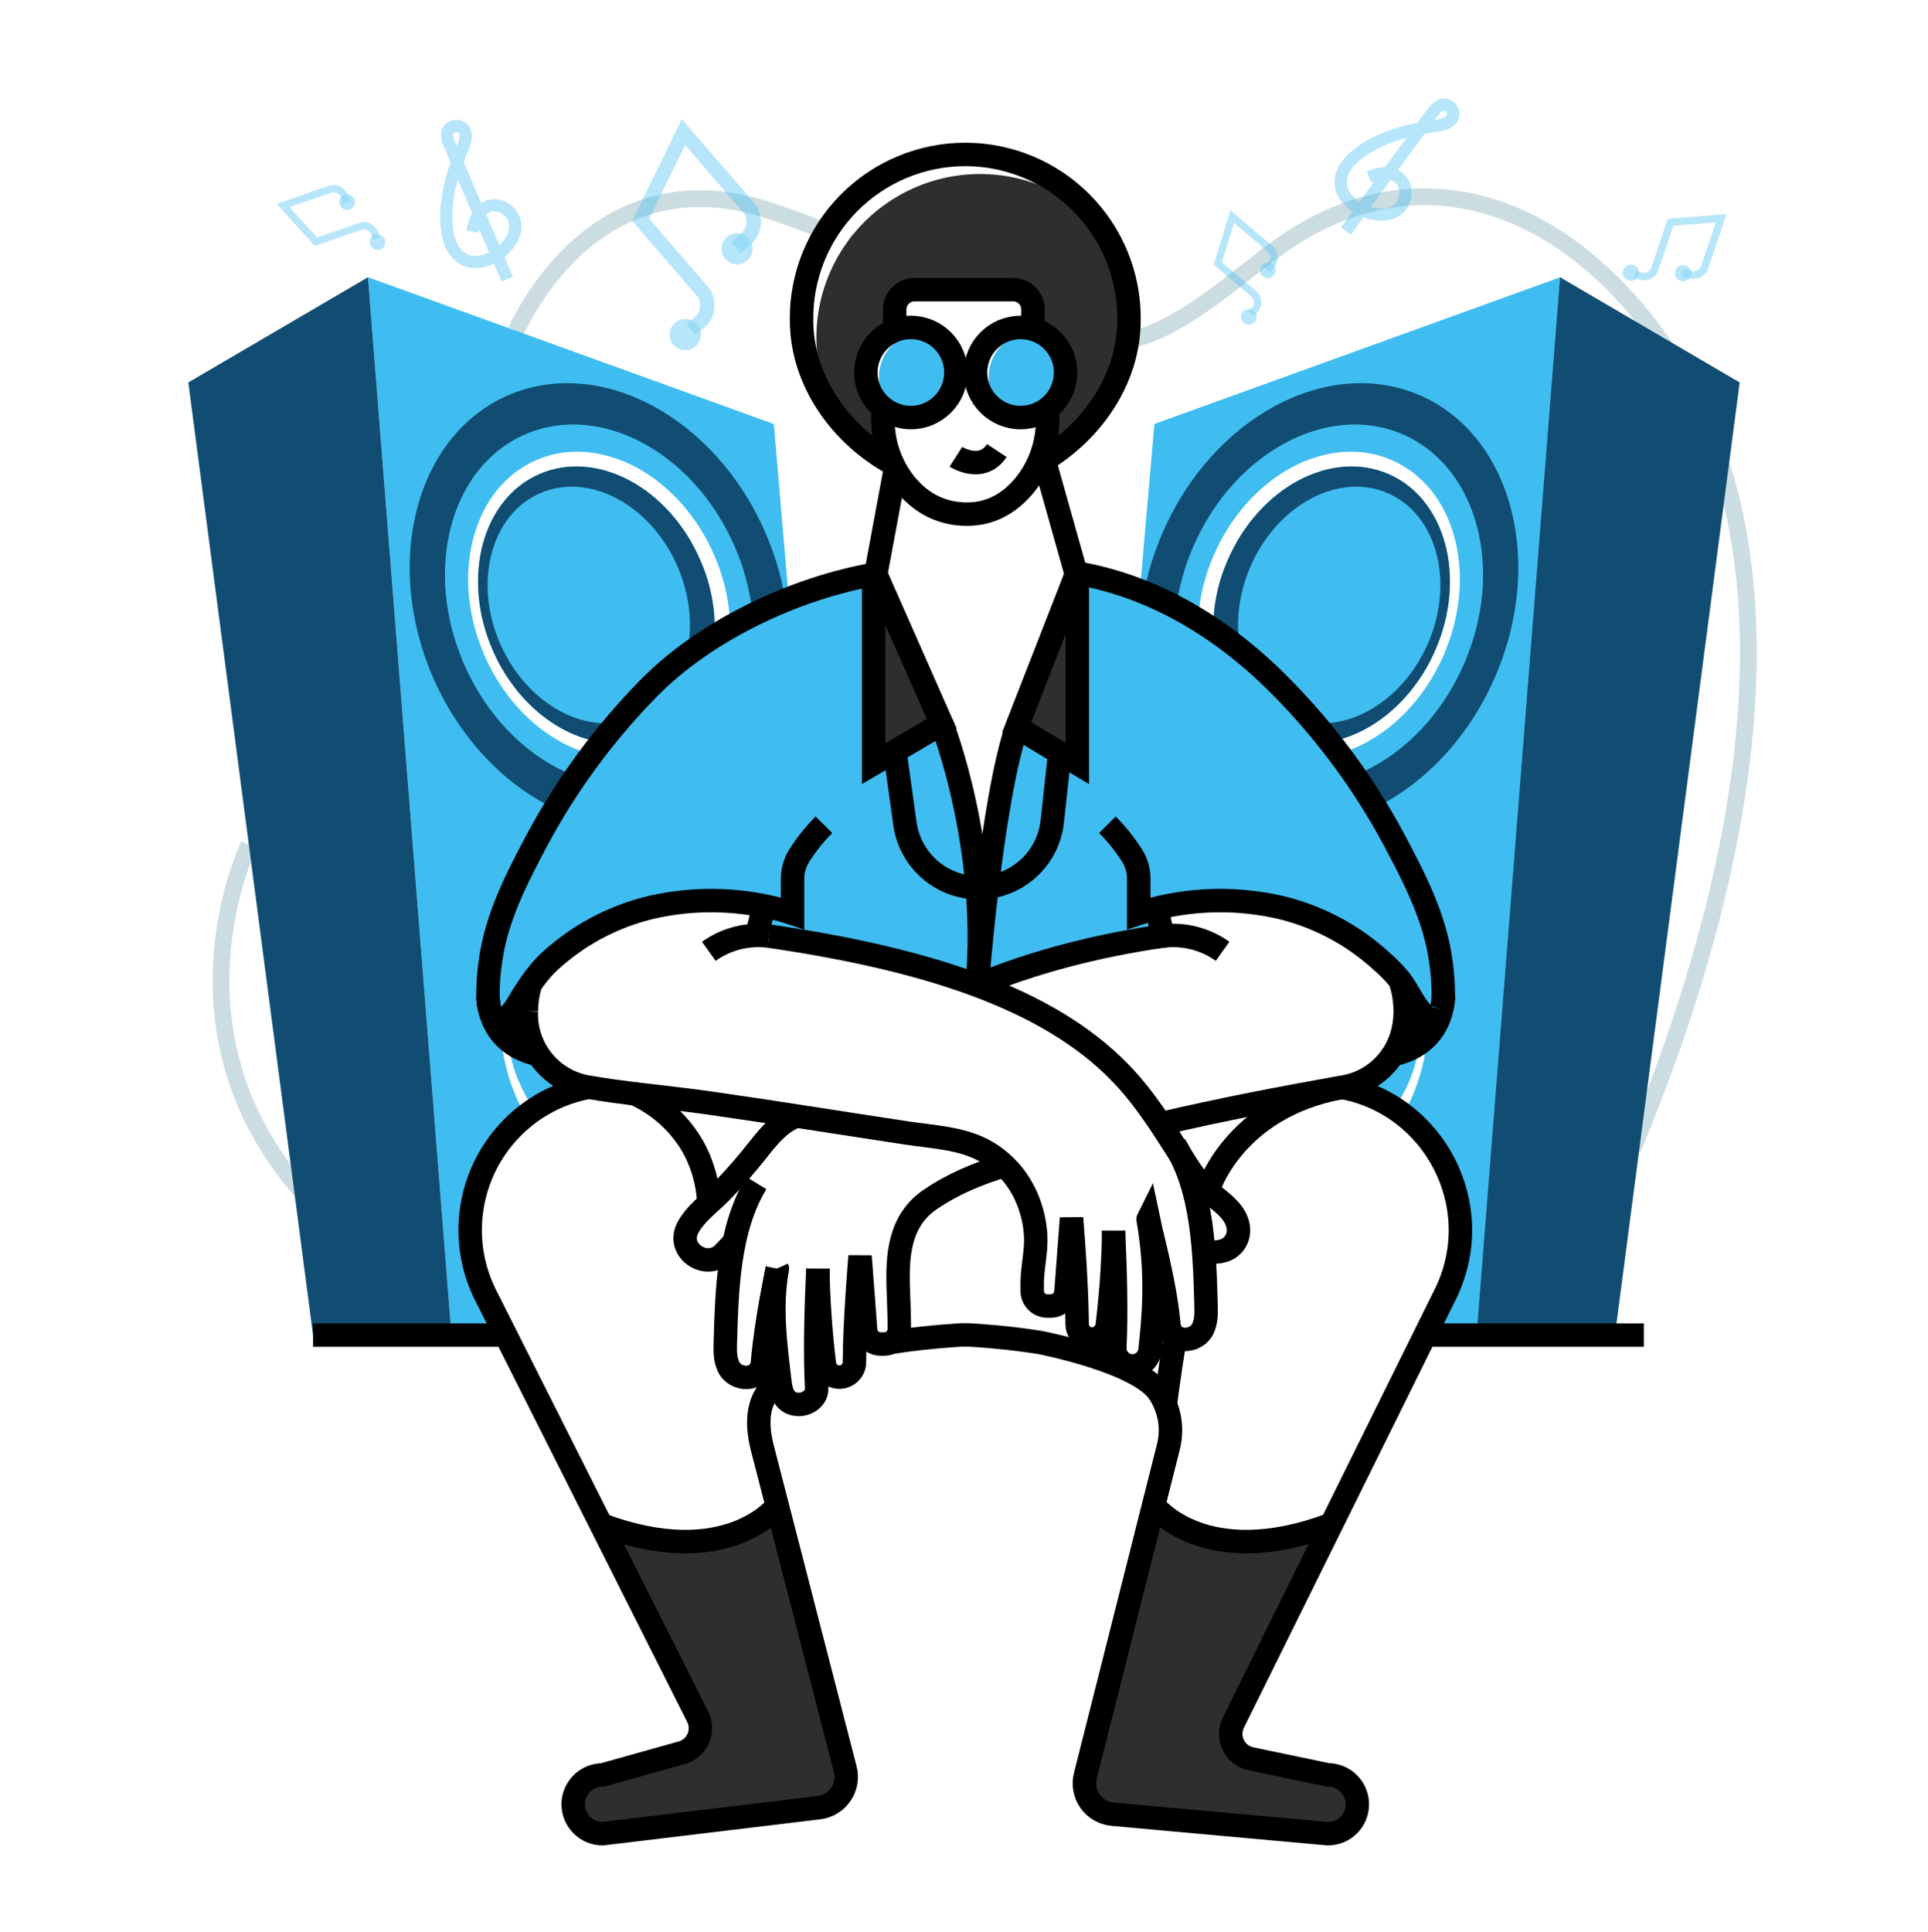 <svg width="486" height="487" viewBox="0 0 486 487" fill="none" xmlns="http://www.w3.org/2000/svg">
<path d="M276.437 86.449C293.812 87.941 310.982 69.925 324.177 60.983C352.248 42.029 382.521 47.618 406.267 71.237C462.978 127.642 438.596 224.905 411.574 289.577" stroke="#CCDDE2" stroke-width="4.23" stroke-miterlimit="10"/>
<path d="M214.151 60.983C214.008 60.926 213.869 60.861 213.733 60.789" stroke="#CCDDE2" stroke-width="5.91" stroke-miterlimit="10"/>
<path d="M208.494 58.533C203.595 56.487 198.624 54.592 193.477 52.925C170.892 45.64 154.937 53.474 144.605 63.194C139.358 68.237 134.947 74.083 131.536 80.51C130.909 81.643 130.428 82.615 130.078 83.363" stroke="#CCDDE2" stroke-width="4.23" stroke-miterlimit="10"/>
<path d="M62.738 212.984C62.738 212.984 34.02 271.868 92.748 315.613" stroke="#CCDDE2" stroke-width="4.23" stroke-miterlimit="10"/>
<path d="M149.168 274.167L148.444 274.05C146.631 274.385 144.843 274.853 143.098 275.45C142.831 275.542 142.583 275.64 142.316 275.756C139.64 276.736 137.095 278.041 134.739 279.644C133.291 277.549 132.047 275.319 131.026 272.986C129.582 269.691 128.623 266.204 128.178 262.634C127.432 262.095 126.762 261.457 126.185 260.739C126.582 266.257 127.921 271.668 130.146 276.733C130.244 276.947 130.336 277.156 130.433 277.365C129.976 276.485 129.534 275.567 129.131 274.629C127.08 269.96 125.862 264.968 125.534 259.879C125.299 256.246 125.595 252.598 126.414 249.051C128.358 240.536 133.417 233.552 140.955 230.281L144.59 238.986C143.736 239.371 142.911 239.82 142.121 240.327C136.775 243.729 133.266 249.396 133.266 255.806C133.28 260.196 134.93 264.425 137.893 267.664C139.105 269.061 140.518 270.268 142.087 271.246C144.038 272.513 146.184 273.449 148.439 274.016C148.679 274.084 148.922 274.134 149.168 274.167Z" fill="#114D72"/>
<path d="M159.957 275.717C157.148 275.372 154.315 274.988 151.501 274.551C154.099 274.849 156.729 274.7 159.277 274.108L159.957 275.717Z" fill="#114D72"/>
<path d="M176.491 141.119C179.216 147.249 180.462 153.933 180.126 160.632C169.023 167.851 159.086 176.722 150.66 186.939C140.007 184.971 129.655 176.456 124.183 163.849C116.261 145.654 121.539 125.776 135.988 119.497C150.437 113.218 168.589 122.884 176.491 141.119Z" fill="#3FBDF1"/>
<path d="M198.837 150.951C196.268 151.896 193.757 152.995 191.319 154.241C189.254 155.276 186.804 156.579 184.107 158.163C183.97 151.859 182.591 145.644 180.049 139.875C171.267 119.692 151.18 108.956 135.162 115.92C119.143 122.885 113.292 144.886 122.04 165.094C127.57 177.832 137.592 186.789 148.284 189.923C146.563 192.125 144.857 194.458 143.215 196.888C136.533 206.797 131.151 217.523 127.201 228.803C126.394 231.071 125.635 233.393 124.922 235.768C124.922 235.768 119.853 251.495 125.515 259.854C125.705 260.16 125.923 260.448 126.166 260.714C126.562 266.233 127.901 271.642 130.127 276.708C130.224 276.922 130.316 277.131 130.414 277.34C131.104 278.662 131.828 279.945 132.615 281.15C133.286 280.615 133.99 280.115 134.719 279.62C133.271 277.524 132.028 275.295 131.006 272.961C129.563 269.666 128.603 266.179 128.158 262.61C128.778 263.04 129.437 263.41 130.127 263.717C132.792 264.855 135.379 266.165 137.874 267.639C139.486 268.557 140.909 269.773 142.068 271.221C142.516 271.756 143.036 272.225 143.613 272.616C145.684 273.957 144.099 274.968 143.079 275.45C142.811 275.542 142.564 275.639 142.296 275.756C140.746 276.441 113.598 288.878 118.915 315.608L127.468 334.97L113.787 336.52L92.744 69.886L195.061 106.871L198.837 150.951Z" fill="#3FBDF1"/>
<path d="M132.411 281.3L127.065 286.564C125.728 284.313 124.532 281.981 123.488 279.58C115.527 261.253 117.384 241.716 126.817 229.298C126.934 229.148 127.046 228.973 127.182 228.812L127.221 228.773L126.375 249.035L126.035 257.088C126.035 257.088 126.035 259.173 126.108 260.169C126.108 260.359 126.108 260.534 126.146 260.723C126.543 266.242 127.882 271.652 130.107 276.717C130.205 276.931 130.297 277.14 130.394 277.349C131.031 278.7 131.706 280.017 132.411 281.3Z" fill="#3FBDF1"/>
<path d="M92.753 69.882L47.473 96.398L78.912 336.517L113.739 335.724L92.753 69.882Z" fill="#114D72"/>
<path d="M191.319 154.242C190.638 148.295 189.07 142.485 186.668 137.003C175.898 112.188 151.19 99.027 131.531 107.561C111.872 116.096 104.665 143.166 115.44 167.961C121.466 181.812 131.818 192.048 143.219 196.888C152.23 200.718 161.891 201.175 170.576 197.408C185.71 190.823 193.481 173.298 191.319 154.242ZM166.96 189.068C161.031 191.654 154.563 191.805 148.288 189.948C137.596 186.813 127.59 177.856 122.044 165.118C113.262 144.91 119.128 122.909 135.166 115.945C151.204 108.98 171.271 119.716 180.053 139.9C182.596 145.67 183.975 151.885 184.111 158.188C184.374 171.981 178.134 184.208 166.96 189.068Z" fill="#3FBDF1"/>
<path d="M198.419 154.562C197.617 147.564 195.771 140.726 192.942 134.276C180.272 105.082 151.219 89.598 128.081 99.639C104.942 109.68 96.49 141.523 109.127 170.692C116.217 186.983 128.392 199.026 141.81 204.712C152.41 209.213 163.772 209.752 173.993 205.32C191.824 197.588 200.961 176.971 198.419 154.562ZM169.77 195.503C162.791 198.54 155.19 198.72 147.802 196.538C135.244 192.844 123.449 182.313 116.946 167.324C106.614 143.559 113.544 117.675 132.362 109.49C151.18 101.306 174.834 113.927 185.161 137.678C188.155 144.467 189.776 151.781 189.934 159.198C190.25 175.416 182.911 189.777 169.77 195.493V195.503Z" fill="#114D72"/>
<path d="M180.126 160.632C179.456 171.81 173.944 181.428 164.686 185.467C160.268 187.367 155.375 187.876 150.66 186.925C140.007 184.956 129.655 176.442 124.183 163.835C116.261 145.639 121.539 125.761 135.988 119.482C150.437 113.203 168.589 122.884 176.491 141.105C179.218 147.238 180.464 153.928 180.126 160.632Z" fill="#114D72"/>
<path d="M160.682 180.675C148.332 186.05 132.843 177.759 126.064 162.207C119.284 146.655 123.818 129.645 136.168 124.299C148.517 118.953 164.02 127.215 170.781 142.767C177.541 158.319 173.016 175.314 160.682 180.675Z" fill="#3FBDF1"/>
<path d="M148.444 274.05C146.63 274.385 144.843 274.853 143.098 275.45C142.831 275.542 142.583 275.64 142.316 275.756C139.64 276.736 137.095 278.041 134.739 279.644C133.291 277.549 132.047 275.319 131.026 272.986C129.582 269.691 128.622 266.204 128.178 262.634C126.647 250.484 131.507 239.233 141.13 235.063L142.102 240.327C136.756 243.729 133.247 249.396 133.247 255.806C133.26 260.196 134.91 264.425 137.874 267.664C139.085 269.061 140.498 270.268 142.068 271.246C144.018 272.513 146.164 273.449 148.42 274.016L148.444 274.05Z" fill="#3FBDF1"/>
<path d="M150.897 162.532C155.3 160.617 156.912 154.561 154.496 149.006C152.081 143.45 146.552 140.498 142.149 142.413C137.745 144.328 136.134 150.384 138.55 155.94C140.965 161.495 146.493 164.447 150.897 162.532Z" fill="#3FBDF1"/>
<path d="M309.509 141.119C306.784 147.249 305.538 153.933 305.874 160.632C316.977 167.851 326.914 176.722 335.34 186.939C345.993 184.971 356.345 176.456 361.817 163.849C369.739 145.654 364.461 125.776 350.012 119.497C335.564 113.218 317.411 122.884 309.509 141.119Z" fill="#3FBDF1"/>
<path d="M287.163 150.951C289.733 151.896 292.243 152.995 294.682 154.241C296.747 155.276 299.196 156.579 301.894 158.163C302.03 151.859 303.409 145.644 305.952 139.875C314.734 119.692 334.82 108.956 350.839 115.92C366.857 122.885 372.709 144.886 363.961 165.094C358.43 177.832 348.409 186.789 337.717 189.923C339.437 192.125 341.119 194.458 342.786 196.888C349.477 206.795 354.867 217.522 358.824 228.803C359.631 231.071 360.39 233.393 361.103 235.768C361.103 235.768 366.172 251.495 360.51 259.854C360.32 260.16 360.102 260.448 359.859 260.714C359.463 266.233 358.123 271.642 355.898 276.708C355.801 276.922 355.709 277.131 355.611 277.34C354.921 278.662 354.197 279.945 353.41 281.15C352.739 280.615 352.034 280.115 351.305 279.62C352.754 277.524 353.997 275.295 355.018 272.961C356.462 269.666 357.422 266.179 357.866 262.61C357.254 263.038 356.603 263.409 355.922 263.717C353.258 264.855 350.67 266.165 348.176 267.639C346.563 268.557 345.14 269.773 343.981 271.221C343.533 271.756 343.013 272.225 342.436 272.616C340.366 273.957 341.95 274.968 342.97 275.45C343.238 275.542 343.486 275.639 343.753 275.756C345.303 276.441 372.427 288.878 367.134 315.608L358.581 334.97L372.262 336.52L393.306 69.886L290.988 106.871L287.163 150.951Z" fill="#3FBDF1"/>
<path d="M353.589 281.3L358.935 286.564C360.273 284.313 361.468 281.981 362.512 279.58C370.473 261.253 368.616 241.716 359.183 229.298C359.067 229.148 358.955 228.973 358.819 228.812L358.78 228.773L359.625 249.035L359.966 257.088C359.966 257.088 359.966 259.173 359.893 260.169C359.893 260.359 359.893 260.534 359.854 260.723C359.458 266.242 358.118 271.652 355.893 276.717C355.796 276.931 355.703 277.14 355.606 277.349C354.97 278.7 354.294 280.017 353.589 281.3Z" fill="#3FBDF1"/>
<path d="M393.247 69.882L438.528 96.398L407.088 336.517L372.262 335.724L393.247 69.882Z" fill="#114D72"/>
<path d="M294.681 154.242C295.362 148.295 296.93 142.485 299.332 137.003C310.102 112.188 334.81 99.027 354.469 107.561C374.128 116.096 381.335 143.166 370.56 167.961C364.534 181.812 354.182 192.048 342.781 196.888C333.77 200.718 324.109 201.175 315.424 197.408C300.29 190.823 292.519 173.298 294.681 154.242ZM319.04 189.068C324.969 191.654 331.437 191.805 337.712 189.948C348.404 186.813 358.41 177.856 363.956 165.118C372.738 144.91 366.872 122.909 350.834 115.945C334.796 108.98 314.729 119.716 305.947 139.9C303.404 145.67 302.025 151.885 301.889 158.188C301.626 171.981 307.866 184.208 319.04 189.068Z" fill="#3FBDF1"/>
<path d="M324.075 218.739C318.355 217.096 312.615 219.91 307.162 222.141C315.241 225.175 323.975 226.039 332.492 224.648C329.717 221.917 326.884 219.545 324.075 218.739Z" fill="#3FBDF1"/>
<path d="M287.581 154.562C288.383 147.564 290.23 140.726 293.058 134.276C305.728 105.082 334.781 89.598 357.92 99.639C381.058 109.68 389.51 141.523 376.849 170.692C369.759 186.983 357.584 199.026 344.166 204.712C333.566 209.213 322.204 209.752 311.983 205.32C294.176 197.588 285.039 176.971 287.581 154.562ZM316.231 195.503C323.21 198.54 330.811 198.72 338.198 196.538C350.756 192.844 362.551 182.313 369.054 167.324C379.386 143.559 372.456 117.675 353.638 109.49C334.82 101.306 311.167 113.927 300.839 137.678C297.846 144.467 296.224 151.781 296.067 159.198C295.751 175.416 303.089 189.777 316.231 195.493V195.503Z" fill="#114D72"/>
<path d="M305.874 160.632C306.545 171.81 312.056 181.428 321.314 185.467C325.732 187.367 330.625 187.876 335.34 186.925C345.993 184.956 356.345 176.442 361.817 163.835C369.739 145.639 364.461 125.761 350.013 119.482C335.564 113.203 317.412 122.884 309.509 141.105C306.782 147.238 305.536 153.928 305.874 160.632Z" fill="#114D72"/>
<path d="M325.319 180.675C337.668 186.05 353.157 177.759 359.937 162.207C366.716 146.655 362.182 129.645 349.833 124.299C337.484 118.953 321.98 127.215 315.22 142.767C308.46 158.319 312.984 175.314 325.319 180.675Z" fill="#3FBDF1"/>
<path d="M337.556 274.05C339.37 274.385 341.157 274.853 342.902 275.45C343.169 275.542 343.417 275.64 343.685 275.756C346.361 276.736 348.905 278.041 351.261 279.644C352.71 277.549 353.953 275.319 354.974 272.986C356.418 269.691 357.378 266.204 357.822 262.634C359.353 250.484 354.493 239.233 344.87 235.063L343.898 240.327C350.702 243.175 355.149 248.443 352.753 255.806C351.363 260.078 351.033 264.432 348.127 267.664C346.916 269.061 345.502 270.268 343.932 271.246C341.982 272.513 339.836 273.449 337.58 274.016L337.556 274.05Z" fill="#3FBDF1"/>
<path d="M347.479 155.972C349.894 150.416 348.283 144.36 343.879 142.446C339.475 140.531 333.948 143.483 331.532 149.038C329.116 154.594 330.728 160.65 335.131 162.564C339.535 164.479 345.063 161.527 347.479 155.972Z" fill="#3FBDF1"/>
<path d="M246.111 248.361C257.036 252.448 266.814 257.498 274.887 263.913C266.489 257.809 254.567 251.705 237.387 245.353C208.46 234.622 189.443 236.882 189.443 236.882C193.496 233.227 190.741 228.367 190.741 228.367C190.741 228.367 184.296 222.107 158.947 230.238C133.597 238.369 132.848 252.225 132.848 252.225C131.162 262.499 138.758 269.444 138.758 269.444L138.817 269.692C137.537 268.567 136.417 267.274 135.487 265.847C135.24 265.483 135.001 265.099 134.797 264.715C134.261 263.773 133.82 262.78 133.48 261.75C133.345 261.407 133.229 261.057 133.135 260.701C133.135 260.584 133.077 260.472 133.057 260.355C132.949 259.985 132.859 259.608 132.79 259.228C132.79 259.092 132.732 258.941 132.712 258.786C132.643 258.406 132.593 258.023 132.562 257.639C132.451 256.711 132.419 255.776 132.464 254.844C132.464 254.844 132.464 254.46 132.503 253.872C132.503 253.833 132.503 253.799 132.503 253.76C132.581 252.302 132.848 249.683 133.592 247.928C132.98 248.808 132.387 249.707 131.794 250.606C131.429 251.18 130.895 252.157 130.263 253.211C130.207 253.283 130.156 253.36 130.112 253.44C128.465 255.622 126.71 257.439 125.252 257.172C125.154 257.149 125.058 257.116 124.966 257.075C124.086 256.71 123.546 255.753 123.206 254.509C123.318 254.509 123.109 254.183 123.09 254.023C122.971 253.506 122.888 252.981 122.842 252.453C122.842 252.128 122.783 251.782 122.764 251.442V251.039C122.741 248.156 122.946 245.277 123.376 242.427C124.81 231.448 130.073 221.325 135.201 211.683C142.71 197.685 152.181 184.831 163.325 173.512C177.351 159.165 199.907 148.371 219.979 144.892V192.52L237.168 182.387C237.168 182.387 244.113 199.883 246.101 223.75C246.777 231.559 246.81 239.409 246.198 247.224C246.198 247.321 246.198 247.418 246.159 247.491C246.169 247.778 246.13 248.084 246.111 248.361Z" fill="#3FBDF1"/>
<path d="M254.484 245.327C281.977 234.596 294.784 235.952 294.784 235.952C290.93 232.322 292.086 228.793 292.086 228.793C292.086 228.793 304.922 222.082 329.022 230.212C353.123 238.343 353.808 252.199 353.808 252.199C355.407 262.473 348.19 269.418 348.19 269.418L348.137 269.666C349.359 268.533 350.424 267.24 351.3 265.822C351.539 265.457 351.752 265.073 351.957 264.689C352.466 263.742 352.886 262.75 353.21 261.725C353.337 261.381 353.446 261.03 353.536 260.675C353.536 260.558 353.59 260.446 353.609 260.33C353.716 259.965 353.789 259.581 353.862 259.202C353.862 259.066 353.92 258.916 353.935 258.76C354.005 258.38 354.053 257.997 354.08 257.613C354.184 256.685 354.215 255.751 354.173 254.819C354.173 254.819 354.173 254.435 354.134 253.847C354.134 253.808 354.134 253.774 354.134 253.735C354.061 252.277 353.803 249.657 353.094 247.903C353.677 248.782 354.241 249.682 354.805 250.581C355.15 251.154 355.66 252.131 356.263 253.186C356.321 253.255 356.369 253.332 356.408 253.414C357.973 255.596 359.645 257.414 361.011 257.147C361.105 257.123 361.195 257.09 361.283 257.049C362.119 256.685 362.629 255.727 362.955 254.483C362.848 254.483 363.047 254.158 363.067 253.997C363.179 253.48 363.257 252.955 363.3 252.427C363.3 252.102 363.353 251.757 363.373 251.417V251.013C363.396 248.132 363.203 245.253 362.794 242.401C361.429 231.423 356.428 221.299 351.558 211.657C344.479 197.745 335.481 184.896 324.828 173.486C311.526 159.081 290.069 148.287 270.994 144.808V192.436L256.297 183.289C252.296 197.144 249.708 211.369 248.57 225.746C247.987 233.07 245.469 239.024 246.106 247.232C246.106 247.329 246.106 247.427 246.14 247.499C246.14 247.786 246.179 248.092 246.193 248.379L254.484 245.327Z" fill="#3FBDF1"/>
<path d="M303.643 332.69C303.682 331.042 303.721 329.288 303.74 327.388L303.799 329.166C303.859 330.344 303.807 331.523 303.643 332.69Z" fill="#3FBDF1"/>
<path d="M206.443 455.615L151.914 462.2C150.94 462.202 149.977 462.011 149.077 461.64C148.177 461.269 147.36 460.724 146.67 460.037C145.981 459.35 145.434 458.533 145.06 457.634C144.687 456.736 144.494 455.772 144.493 454.799C144.495 452.833 145.279 450.948 146.67 449.559C148.062 448.171 149.948 447.391 151.914 447.392L171.888 441.788C172.801 441.533 173.646 441.079 174.362 440.459C175.079 439.838 175.648 439.066 176.031 438.199C176.413 437.332 176.599 436.391 176.574 435.444C176.55 434.496 176.315 433.566 175.888 432.72L151.515 384.275C183.29 396.119 195.941 379.551 195.941 379.551L213.062 445.915C213.337 446.991 213.38 448.114 213.187 449.208C212.994 450.302 212.571 451.343 211.944 452.26C211.318 453.178 210.504 453.952 209.555 454.53C208.606 455.109 207.546 455.479 206.443 455.615Z" fill="#2E2E2E"/>
<path d="M342.144 454.774C342.148 455.748 341.96 456.713 341.59 457.614C341.219 458.514 340.675 459.333 339.988 460.023C339.301 460.713 338.484 461.261 337.585 461.634C336.686 462.008 335.721 462.2 334.747 462.2L280.447 457.282C279.328 457.175 278.246 456.829 277.274 456.266C276.302 455.702 275.463 454.936 274.814 454.018C274.166 453.101 273.724 452.054 273.517 450.95C273.311 449.845 273.345 448.71 273.618 447.62L290.983 379.58C296.917 384.212 310.161 393.723 334.786 385.99L310.924 434.206C310.489 435.086 310.261 436.054 310.258 437.035C310.255 438.016 310.476 438.985 310.905 439.868C311.333 440.75 311.958 441.523 312.731 442.127C313.504 442.731 314.405 443.151 315.366 443.353L334.767 447.387C336.723 447.392 338.598 448.172 339.981 449.557C341.364 450.941 342.142 452.817 342.144 454.774Z" fill="#2E2E2E"/>
<path d="M237.499 182.386L220.338 192.427V144.799C220.508 144.76 220.702 144.741 220.872 144.702L237.499 182.386Z" fill="#2E2E2E"/>
<path d="M271.674 145.63V192.427L267.257 189.788L256.399 183.285L271.135 145.518C271.148 145.467 271.176 145.42 271.216 145.385C271.256 145.351 271.306 145.329 271.358 145.322C271.41 145.316 271.464 145.326 271.511 145.35C271.558 145.375 271.596 145.413 271.621 145.46L271.674 145.63Z" fill="#2E2E2E"/>
<path d="M206.55 330.164L205.768 330.509" stroke="black" stroke-width="5.91" stroke-miterlimit="10"/>
<path d="M196.558 347.989C195.43 348.602 193.501 350.905 193.501 350.905C191.411 353.821 190.512 357.986 192.043 364.489L213.053 445.918C213.332 446.996 213.378 448.121 213.188 449.219C212.997 450.316 212.575 451.36 211.948 452.28C211.321 453.2 210.505 453.976 209.554 454.555C208.603 455.134 207.539 455.504 206.433 455.638L151.904 462.199C149.938 462.201 148.052 461.421 146.66 460.032C145.269 458.644 144.486 456.759 144.483 454.793C144.486 452.827 145.269 450.942 146.66 449.553C148.052 448.165 149.938 447.385 151.904 447.386L171.879 441.787C172.792 441.532 173.636 441.078 174.353 440.458C175.069 439.837 175.639 439.065 176.021 438.198C176.404 437.331 176.589 436.39 176.564 435.443C176.54 434.495 176.306 433.565 175.879 432.719L122.02 325.687C118.468 318.163 117.582 309.654 119.509 301.559C121.435 293.465 126.059 286.267 132.62 281.15C133.29 280.61 133.995 280.115 134.724 279.619C138.864 276.837 143.535 274.94 148.444 274.049" stroke="black" stroke-width="5.91" stroke-miterlimit="10"/>
<path d="M338.29 274.084C361.56 278.409 374.93 303.798 364.597 325.687L310.899 434.192C310.464 435.071 310.237 436.037 310.233 437.017C310.23 437.998 310.451 438.966 310.88 439.847C311.309 440.729 311.934 441.501 312.707 442.103C313.48 442.706 314.381 443.123 315.341 443.324L334.733 447.367C335.706 447.365 336.67 447.555 337.57 447.927C338.47 448.298 339.287 448.844 339.976 449.532C340.664 450.22 341.211 451.037 341.582 451.937C341.955 452.836 342.146 453.8 342.144 454.774C342.148 455.749 341.959 456.715 341.588 457.617C341.217 458.519 340.672 459.338 339.983 460.028C339.294 460.718 338.475 461.265 337.575 461.638C336.674 462.011 335.708 462.202 334.733 462.2L280.422 457.282C279.303 457.177 278.22 456.831 277.246 456.268C276.273 455.706 275.433 454.939 274.784 454.022C274.134 453.104 273.691 452.057 273.484 450.952C273.277 449.847 273.311 448.71 273.584 447.62L294.574 364.49C295.112 362.229 295.185 359.883 294.787 357.593C294.39 355.304 293.53 353.12 292.261 351.173C287.221 343.203 262.105 338.372 262.105 338.372C257.206 337.59 251.622 336.948 245.265 336.535C243.97 336.452 242.672 336.452 241.377 336.535C235.001 336.948 229.421 337.59 224.518 338.372" stroke="black" stroke-width="5.91" stroke-miterlimit="10"/>
<path d="M281.2 328.729C280.714 328.515 280.228 328.326 279.708 328.117" stroke="black" stroke-width="5.91" stroke-miterlimit="10"/>
<path d="M271.251 325.362C270.449 325.134 269.609 324.92 268.724 324.73" stroke="black" stroke-width="5.91" stroke-miterlimit="10"/>
<path d="M217.548 326.737C217.028 326.854 216.513 326.971 216.018 327.121" stroke="black" stroke-width="5.91" stroke-miterlimit="10"/>
<path d="M291.78 230.212C292.318 232.094 292.721 234.012 292.985 235.952C276.286 238.382 260.423 242.518 246.329 248.369" stroke="black" stroke-width="5.91" stroke-miterlimit="10"/>
<path d="M200.767 281.315C196.791 282.797 193.997 286.126 191.431 289.349C188.398 293.236 185.153 296.952 181.711 300.483C178.843 303.399 175.315 305.829 173.371 309.498C173.355 309.545 173.335 309.59 173.313 309.634C170.479 315.296 178.212 320.384 182.547 315.758L185.108 313.041" stroke="black" stroke-width="5.91" stroke-miterlimit="10"/>
<path d="M190.658 298.194C183.606 309.795 183.222 325.147 182.834 338.755C182.775 340.661 182.804 342.643 183.597 344.369C185.38 348.286 191.761 348.286 192.204 343.397C193.103 332.933 195.688 321.041 195.936 319.758" stroke="black" stroke-width="5.91" stroke-miterlimit="10"/>
<path d="M292.086 283.351C292.203 283.351 292.334 283.292 292.45 283.273C307.701 279.715 323.122 276.731 338.271 274.068C338.445 274.034 338.596 274.015 338.757 273.976C341.267 273.536 343.661 272.584 345.787 271.178C347.913 269.773 349.727 267.944 351.116 265.806" stroke="black" stroke-width="5.91" stroke-miterlimit="10"/>
<path d="M253.206 293.772C246.402 295.891 240.619 298.214 234.587 302.258C226.534 307.667 226.146 316.77 226.437 324.959C226.554 328.307 226.69 331.636 226.69 334.965C226.69 335.466 226.591 335.961 226.4 336.423C226.208 336.885 225.927 337.304 225.573 337.658C225.22 338.012 224.8 338.292 224.337 338.483C223.875 338.674 223.38 338.772 222.88 338.771H221.98C221.005 338.773 220.066 338.398 219.36 337.724C218.655 337.05 218.237 336.13 218.195 335.155L217.563 326.737L216.795 316.619C216.795 316.619 216.416 321.212 216.032 327.121C215.706 332.249 215.4 338.372 215.381 343.325C215.379 344.295 215.006 345.228 214.339 345.932C213.672 346.637 212.761 347.059 211.792 347.113C210.823 347.167 209.87 346.849 209.129 346.223C208.388 345.597 207.913 344.712 207.804 343.747C207.439 340.724 206.905 335.864 206.56 330.164C206.351 326.932 206.195 323.428 206.176 319.831" stroke="black" stroke-width="5.91" stroke-miterlimit="10"/>
<path d="M206.162 319.733V319.83C205.705 329.414 205.379 340.913 205.855 349.851C205.987 352.32 203.6 354.045 201.282 353.996C198.045 353.928 196.967 351.406 196.631 348.626C195.455 338.794 194.201 329.614 195.926 319.762C195.93 319.754 195.932 319.744 195.932 319.736C195.932 319.726 195.93 319.717 195.926 319.709" stroke="black" stroke-width="5.91" stroke-miterlimit="10"/>
<path d="M292.985 235.953C298.351 235.27 303.777 236.637 308.178 239.782" stroke="black" stroke-width="5.91" stroke-miterlimit="10"/>
<path d="M193.861 235.952C212.878 238.746 230.797 242.556 246.349 248.369C260.754 253.749 273.113 260.825 282.371 270.394C288.417 276.591 293.063 284.051 297.7 291.341C298.137 292.012 298.56 292.682 298.997 293.353C300.508 295.856 302.349 298.145 304.47 300.157C306.807 302.242 309.616 303.928 311.225 306.704C312.834 309.479 312.489 312.9 309.636 314.698C308.28 315.558 305.082 316.093 303.381 314.966" stroke="black" stroke-width="5.91" stroke-miterlimit="10"/>
<path d="M280.685 310.17V310.267C281.137 319.622 281.457 330.805 281.025 339.645C280.998 340.246 281.093 340.845 281.304 341.407C281.516 341.969 281.839 342.483 282.255 342.916C282.671 343.35 283.17 343.694 283.724 343.929C284.276 344.164 284.871 344.284 285.472 344.282C286.569 344.282 287.628 343.877 288.444 343.144C289.26 342.411 289.777 341.402 289.894 340.311C290.667 333.08 291.945 321.659 289.408 307.336C289.404 307.328 289.402 307.319 289.402 307.309C289.402 307.3 289.404 307.291 289.408 307.283C289.661 308.561 293.743 323.369 294.643 333.838C295.09 338.698 301.446 338.698 303.254 334.81C304.047 333.075 304.071 331.102 304.017 329.196C303.629 315.613 303.245 300.25 296.193 288.654" stroke="black" stroke-width="5.91" stroke-miterlimit="10"/>
<path d="M193.861 235.952C188.497 235.27 183.073 236.638 178.673 239.782" stroke="black" stroke-width="5.91" stroke-miterlimit="10"/>
<path d="M220.226 144.842V192.47L237.387 182.429L220.761 144.75C220.737 144.69 220.694 144.641 220.639 144.61C220.583 144.578 220.519 144.567 220.456 144.578C220.393 144.589 220.336 144.621 220.294 144.669C220.252 144.717 220.228 144.778 220.226 144.842Z" stroke="black" stroke-width="5.91" stroke-miterlimit="10"/>
<path d="M237.387 182.386C237.387 182.386 249.537 212.96 246.324 248.37C246.324 248.37 249.823 202.711 256.297 183.28M256.297 183.28L271.567 192.427V145.625C271.571 145.558 271.55 145.492 271.508 145.44C271.467 145.387 271.408 145.351 271.342 145.338C271.276 145.326 271.208 145.337 271.15 145.372C271.092 145.406 271.049 145.459 271.028 145.523L256.297 183.28Z" stroke="black" stroke-width="5.91" stroke-miterlimit="10"/>
<path d="M271.567 145.625L262.732 114.249" stroke="black" stroke-width="5.91" stroke-miterlimit="10"/>
<path d="M220.761 144.706L225.684 118.258" stroke="black" stroke-width="5.91" stroke-miterlimit="10"/>
<path d="M159.958 275.717C159.967 275.713 159.976 275.71 159.987 275.71C159.997 275.71 160.007 275.713 160.016 275.717C165.093 278.022 169.489 281.6 172.778 286.103C174.119 287.905 175.237 289.863 176.107 291.935C177.645 295.521 178.514 299.359 178.673 303.258" stroke="black" stroke-width="5.91" stroke-miterlimit="10"/>
<path d="M304.445 300.163C304.445 300.163 310.69 279.056 338.29 274.084" stroke="black" stroke-width="5.91" stroke-miterlimit="10"/>
<path d="M293.753 353.996C293.753 353.996 294.667 346.628 296.28 336.85" stroke="black" stroke-width="5.91" stroke-miterlimit="10"/>
<path d="M284.592 80.652C284.592 93.686 277.487 105.331 267.694 112.888C265.81 114.348 263.816 115.661 261.731 116.815C263.326 113.269 264.131 109.418 264.093 105.53V102.964C264.522 102.649 264.926 102.3 265.298 101.919C265.82 101.412 266.286 100.85 266.688 100.242C267.102 99.631 267.454 98.98 267.738 98.298C268.332 96.903 268.636 95.402 268.632 93.885C268.633 93.53 268.612 93.174 268.569 92.821C268.578 92.763 268.578 92.704 268.569 92.646C268.541 92.309 268.489 91.975 268.413 91.645C268.42 91.605 268.42 91.564 268.413 91.523C268.347 91.184 268.258 90.849 268.146 90.522C268.046 90.164 267.921 89.813 267.772 89.472C267.726 89.36 267.674 89.249 267.616 89.142C267.53 88.934 267.431 88.731 267.32 88.535C267.3 88.484 267.272 88.436 267.237 88.394C267.086 88.1 266.914 87.817 266.722 87.548C266.552 87.281 266.348 87.013 266.158 86.766C265.876 86.435 265.594 86.124 265.298 85.828C265.001 85.531 264.812 85.385 264.579 85.167C264.452 85.06 264.311 84.948 264.17 84.841C264.029 84.734 263.782 84.559 263.577 84.433C263.302 84.242 263.015 84.07 262.717 83.918C262 83.52 261.238 83.21 260.448 82.994V78.008C260.455 77.898 260.455 77.788 260.448 77.677C260.366 76.41 259.804 75.222 258.877 74.356C257.949 73.489 256.726 73.008 255.456 73.012H230.525C229.2 73.013 227.931 73.54 226.995 74.477C226.059 75.413 225.533 76.684 225.533 78.008V83.31C223.665 84.028 222.019 85.227 220.764 86.786C219.508 88.346 218.688 90.209 218.386 92.188C218.083 94.167 218.31 96.191 219.044 98.053C219.777 99.916 220.989 101.552 222.559 102.794V105.564C222.548 109.446 223.377 113.284 224.989 116.815C220.705 114.457 216.819 111.441 213.471 107.877C208.747 101.355 205.787 93.545 205.787 85.142C205.784 76.896 208.251 68.838 212.871 62.008C217.49 55.178 224.051 49.888 231.705 46.821C239.36 43.754 247.757 43.05 255.815 44.801C263.873 46.552 271.222 50.677 276.913 56.643C281.927 63.643 284.614 72.042 284.592 80.652Z" fill="#2E2E2E"/>
<path d="M222.554 102.783V105.563C222.491 111.529 224.485 117.333 228.202 122C231.375 125.888 236.128 129.343 243.054 129.581C251.184 129.868 256.467 125.139 259.709 120.372C262.637 115.978 264.162 110.799 264.083 105.52L264.005 93.506V85.671" stroke="black" stroke-width="5.91" stroke-miterlimit="10"/>
<path d="M240.964 93.89C240.964 95.382 240.67 96.859 240.099 98.237C239.528 99.616 238.691 100.868 237.636 101.923C236.58 102.978 235.328 103.814 233.949 104.385C232.571 104.955 231.093 105.248 229.601 105.248C228.898 105.254 228.196 105.187 227.507 105.049C225.284 103.847 223.526 101.938 222.511 99.624C221.496 97.309 221.283 94.723 221.904 92.274C222.526 89.825 223.947 87.654 225.943 86.104C227.938 84.554 230.394 83.714 232.921 83.718C233.624 83.714 234.326 83.782 235.015 83.922C236.814 84.892 238.317 86.331 239.364 88.086C240.411 89.841 240.964 91.846 240.964 93.89Z" fill="#3FBDF1"/>
<path d="M268.612 93.89C268.612 95.382 268.318 96.859 267.747 98.237C267.176 99.616 266.339 100.868 265.284 101.923C264.229 102.978 262.976 103.814 261.597 104.385C260.219 104.955 258.742 105.248 257.25 105.248C256.546 105.254 255.845 105.187 255.155 105.049C252.933 103.847 251.174 101.938 250.159 99.624C249.145 97.309 248.931 94.723 249.553 92.274C250.175 89.825 251.596 87.654 253.591 86.104C255.587 84.554 258.042 83.714 260.569 83.718C261.272 83.714 261.975 83.782 262.664 83.922C264.462 84.892 265.965 86.331 267.012 88.086C268.06 89.841 268.612 91.846 268.612 93.89Z" fill="#3FBDF1"/>
<path d="M229.606 105.247C235.876 105.247 240.959 100.164 240.959 93.894C240.959 87.624 235.876 82.541 229.606 82.541C223.336 82.541 218.253 87.624 218.253 93.894C218.253 100.164 223.336 105.247 229.606 105.247Z" stroke="black" stroke-width="5.91" stroke-miterlimit="10"/>
<path d="M257.259 105.247C263.529 105.247 268.612 100.164 268.612 93.894C268.612 87.624 263.529 82.541 257.259 82.541C250.989 82.541 245.906 87.624 245.906 93.894C245.906 100.164 250.989 105.247 257.259 105.247Z" stroke="black" stroke-width="5.91" stroke-miterlimit="10"/>
<path d="M240.959 115.132C240.959 115.132 247.476 119.307 251.282 113.567" stroke="black" stroke-width="5.91" stroke-miterlimit="10"/>
<path d="M261.716 116.815C274.454 109.788 284.592 96.224 284.592 80.652C284.651 75.194 283.627 69.779 281.58 64.72C279.532 59.66 276.502 55.057 272.663 51.176C268.824 47.296 264.254 44.216 259.217 42.113C254.181 40.011 248.777 38.928 243.318 38.928C237.86 38.928 232.456 40.011 227.419 42.113C222.383 44.216 217.813 47.296 213.974 51.176C210.135 55.057 207.105 59.66 205.057 64.72C203.01 69.779 201.986 75.194 202.045 80.652C202.045 96.238 212.212 109.812 224.965 116.815" stroke="black" stroke-width="5.91" stroke-miterlimit="10"/>
<path d="M225.528 82.59V78.012C225.528 76.686 226.055 75.415 226.991 74.478C227.928 73.54 229.199 73.012 230.524 73.011H255.388C256.714 73.011 257.986 73.538 258.924 74.475C259.862 75.413 260.389 76.685 260.389 78.012V82.541" stroke="black" stroke-width="5.91" stroke-miterlimit="10"/>
<path d="M132.678 254.824C132.477 259.342 133.927 263.779 136.757 267.307C139.588 270.834 143.605 273.21 148.06 273.992L148.444 274.05C152.269 274.721 156.113 275.236 159.957 275.717C159.967 275.713 159.976 275.711 159.987 275.711C159.997 275.711 160.006 275.713 160.016 275.717C165.814 276.422 171.612 277.034 177.39 277.822L177.794 277.875C179.801 278.167 181.827 278.454 183.839 278.76C189.482 279.562 195.124 280.422 200.772 281.301C210.088 282.735 219.405 284.193 228.722 285.607C235.477 286.623 242.767 286.852 248.793 290.409C250.39 291.343 251.867 292.467 253.192 293.758C257.954 298.273 260.618 304.664 261.055 311.166C261.322 315.185 260.292 319.03 260.195 323.029C260.195 323.817 260.195 324.58 260.195 325.362C260.192 325.864 260.289 326.361 260.479 326.825C260.669 327.289 260.949 327.712 261.302 328.067C261.656 328.423 262.076 328.705 262.539 328.898C263.002 329.091 263.499 329.191 264 329.192H264.826C265.812 329.194 266.762 328.822 267.484 328.151C268.206 327.48 268.645 326.559 268.714 325.576L268.773 324.716L270.109 307.035C270.109 307.035 270.897 316.24 271.295 325.348C271.412 328.264 271.509 331.18 271.528 333.746C271.531 334.282 271.647 334.811 271.87 335.299C272.093 335.786 272.417 336.22 272.82 336.573C273.224 336.926 273.698 337.188 274.211 337.344C274.724 337.499 275.264 337.543 275.795 337.473C276.662 337.34 277.461 336.922 278.063 336.285C278.666 335.647 279.04 334.828 279.125 333.955C279.314 332.404 279.523 330.417 279.752 328.123C280.238 323.263 280.67 316.911 280.724 310.272" stroke="black" stroke-width="5.91" stroke-miterlimit="10"/>
<path d="M363.392 254.454C362.493 258.244 359.723 263.984 351.15 265.821C353.291 262.563 354.349 258.712 354.173 254.818C354.076 252.733 354.032 251.713 353.803 249.36C355.908 252.651 359.32 257.997 361.633 257.02C362.513 256.655 363.042 255.698 363.392 254.454Z" fill="black"/>
<path d="M279.154 207.885C281.497 210.235 283.577 212.835 285.355 215.637C286.474 217.397 287.064 219.441 287.056 221.527V230.212C288.514 229.726 289.943 229.313 291.43 228.953C301.715 226.419 312.451 226.34 322.772 228.72C330.03 230.458 336.879 233.594 342.936 237.954C344.779 239.28 346.543 240.711 348.219 242.241C349.899 243.698 351.458 245.289 352.88 246.999C355.213 249.973 356.574 253.895 359.538 256.369C360.102 256.855 360.894 257.341 361.647 257.03C362.527 256.665 363.067 255.708 363.407 254.464C362.508 258.254 359.737 263.994 351.164 265.831" stroke="black" stroke-width="5.91" stroke-miterlimit="10"/>
<path d="M271.212 144.405C291.415 147.807 309.12 158.946 323.273 173.429C334.41 184.75 343.874 197.603 351.378 211.6C356.505 221.242 361.769 231.365 363.202 242.344C363.633 245.194 363.838 248.073 363.815 250.956V251.359C363.815 251.699 363.757 252.045 363.737 252.37C363.689 252.898 363.606 253.422 363.489 253.94C363.468 254.106 363.429 254.268 363.373 254.426" stroke="black" stroke-width="5.91" stroke-miterlimit="10"/>
<path d="M363.392 254.453C363.448 254.296 363.488 254.133 363.509 253.967C363.627 253.451 363.71 252.926 363.757 252.398C363.815 251.98 363.815 251.635 363.834 251.387V250.983" stroke="black" stroke-width="5.91" stroke-miterlimit="10"/>
<path d="M123.444 254.454C124.343 258.244 127.119 263.984 135.692 265.821C133.551 262.563 132.497 258.711 132.678 254.818C132.771 252.733 132.814 251.713 133.043 249.36C130.938 252.651 127.532 257.997 125.213 257.02C124.329 256.655 123.794 255.698 123.444 254.454Z" fill="black"/>
<path d="M207.692 207.885C205.349 210.235 203.269 212.835 201.491 215.637C200.372 217.397 199.782 219.441 199.79 221.527V230.212C198.332 229.726 196.898 229.313 195.416 228.953C185.133 226.42 174.399 226.34 164.079 228.72C156.819 230.458 149.968 233.594 143.91 237.954C142.069 239.28 140.307 240.711 138.632 242.241C135.983 244.671 133.957 247.587 132.017 250.566C130.851 252.369 128.105 258.254 125.213 257.03C124.334 256.665 123.799 255.708 123.454 254.464C124.353 258.254 127.128 263.994 135.701 265.831" stroke="black" stroke-width="5.91" stroke-miterlimit="10"/>
<path d="M220.761 144.705C200.553 148.107 177.731 158.945 163.569 173.428C152.426 184.748 142.955 197.601 135.444 211.598C130.316 221.24 125.058 231.364 123.624 242.342C123.191 245.192 122.987 248.072 123.012 250.954V251.358C123.012 251.698 123.065 252.043 123.085 252.369C123.134 252.897 123.219 253.421 123.337 253.938C123.354 254.104 123.392 254.267 123.449 254.424" stroke="black" stroke-width="5.91" stroke-miterlimit="10"/>
<path d="M123.444 254.453C123.566 254.453 123.347 254.128 123.332 253.967C123.212 253.451 123.128 252.926 123.08 252.398C123.026 251.98 123.026 251.635 123.007 251.387V250.983" stroke="black" stroke-width="5.91" stroke-miterlimit="10"/>
<path d="M352.866 246.989C352.866 246.989 357.069 257.37 350.654 266.541" stroke="black" stroke-width="5.91" stroke-miterlimit="10"/>
<path d="M225.684 190.195L228.114 207.633C228.739 212.104 230.959 216.199 234.366 219.162C237.772 222.126 242.135 223.758 246.65 223.758C251.26 223.757 255.706 222.055 259.138 218.978C262.571 215.9 264.747 211.665 265.249 207.083L267.145 189.782" stroke="black" stroke-width="5.91" stroke-miterlimit="10"/>
<path d="M132.678 254.818C132.678 254.818 132.741 250.483 133.84 247.868" stroke="black" stroke-width="5.91" stroke-miterlimit="10"/>
<path d="M192.612 228.337L190.75 235.778" stroke="black" stroke-width="5.91" stroke-miterlimit="10"/>
<path d="M195.936 379.58C195.936 379.58 183.3 396.148 151.501 384.299" stroke="black" stroke-width="5.91" stroke-miterlimit="10"/>
<path d="M290.963 379.58C290.963 379.58 303.599 396.148 335.398 384.299" stroke="black" stroke-width="5.91" stroke-miterlimit="10"/>
<path d="M303.813 318.704C303.813 321.84 303.789 324.735 303.741 327.388C303.624 323.335 303.473 319.126 303.148 314.971C302.477 306.709 301.043 298.481 297.481 291.381C297.481 291.381 297.481 291.381 297.481 291.342C295.78 288.644 294.079 285.947 292.3 283.289C289.334 278.686 285.944 274.369 282.177 270.395C279.993 268.142 277.667 266.031 275.212 264.077C280.801 268.194 284.782 272.339 287.707 276.533C295.002 287.094 303.872 296.702 303.813 318.704Z" fill="black"/>
<path d="M414.364 336.516H359.242" stroke="black" stroke-width="5.91" stroke-miterlimit="10"/>
<path d="M127.473 336.516H78.912" stroke="black" stroke-width="5.91" stroke-miterlimit="10"/>
<g opacity="0.61">
<path opacity="0.61" d="M317.062 78.599L316.114 79.717L314.724 78.541L315.672 77.423C315.831 77.236 315.952 77.019 316.027 76.785C316.103 76.551 316.131 76.304 316.111 76.059C316.092 75.814 316.024 75.575 315.912 75.357C315.799 75.138 315.645 74.944 315.458 74.784L305.937 66.697L310.155 53.026L320.76 62.036C321.516 62.678 321.987 63.594 322.068 64.583C322.149 65.572 321.834 66.553 321.193 67.309L320.08 68.622L318.69 67.445L319.803 66.133C320.127 65.743 320.285 65.241 320.244 64.736C320.204 64.23 319.966 63.76 319.584 63.426L311.074 56.2L308.032 66.109L316.634 73.399C317.378 74.033 317.841 74.936 317.921 75.911C318.001 76.886 317.692 77.852 317.062 78.599Z" fill="#3FBDF1"/>
<path opacity="0.61" d="M314.797 81.831C315.887 81.831 316.77 80.947 316.77 79.857C316.77 78.767 315.887 77.884 314.797 77.884C313.707 77.884 312.824 78.767 312.824 79.857C312.824 80.947 313.707 81.831 314.797 81.831Z" fill="#3FBDF1"/>
<path opacity="0.61" d="M319.579 70.1C320.669 70.1 321.552 69.217 321.552 68.127C321.552 67.037 320.669 66.154 319.579 66.154C318.49 66.154 317.606 67.037 317.606 68.127C317.606 69.217 318.49 70.1 319.579 70.1Z" fill="#3FBDF1"/>
</g>
<g opacity="0.61">
<path opacity="0.61" d="M413.187 70.455L411.729 69.969L412.332 68.175L413.79 68.662C414.032 68.743 414.288 68.777 414.542 68.759C414.797 68.742 415.046 68.675 415.275 68.562C415.504 68.449 415.708 68.292 415.876 68.099C416.044 67.907 416.173 67.684 416.254 67.442L420.39 55.151L435.203 53.96L430.596 67.66C430.264 68.634 429.559 69.437 428.636 69.893C427.714 70.348 426.648 70.419 425.673 70.09L423.977 69.522L424.579 67.728L426.275 68.302C426.778 68.469 427.326 68.432 427.8 68.195C428.273 67.959 428.634 67.545 428.803 67.043L432.501 56.059L421.809 56.92L418.047 68.054C417.719 69.015 417.023 69.807 416.113 70.257C415.202 70.707 414.15 70.778 413.187 70.455Z" fill="#3FBDF1"/>
<path opacity="0.61" d="M411.098 70.805C412.231 70.805 413.149 69.886 413.149 68.754C413.149 67.621 412.231 66.703 411.098 66.703C409.965 66.703 409.047 67.621 409.047 68.754C409.047 69.886 409.965 70.805 411.098 70.805Z" fill="#3FBDF1"/>
<path opacity="0.61" d="M424.258 70.912C425.391 70.912 426.309 69.994 426.309 68.861C426.309 67.729 425.391 66.81 424.258 66.81C423.126 66.81 422.208 67.729 422.208 68.861C422.208 69.994 423.126 70.912 424.258 70.912Z" fill="#3FBDF1"/>
</g>
<g opacity="0.61">
<path opacity="0.61" d="M340.482 59.141L337.999 57.324L340.915 53.343C339.635 52.521 338.539 51.442 337.697 50.174C336.989 49.11 336.558 47.886 336.444 46.612C336.331 45.339 336.538 44.057 337.046 42.884C337.877 40.833 339.476 38.967 341.872 37.184C346.606 33.684 352.234 31.949 357.303 30.939L359.733 27.653C360.428 26.705 361.589 25.116 363.494 24.825C364.136 24.755 364.785 24.844 365.384 25.083C365.983 25.322 366.515 25.704 366.933 26.196C367.351 26.688 367.643 27.274 367.782 27.904C367.921 28.534 367.904 29.189 367.732 29.811C366.809 32.576 363.528 33.062 362.114 33.262C361.142 33.403 360.121 33.563 359.067 33.748L352.423 42.831C355.339 44.289 356.588 47.798 355.373 51.093C354.255 54.106 351.383 55.797 347.685 55.623C346.317 55.545 344.969 55.257 343.69 54.767L340.482 59.141ZM354.518 34.758C350.785 35.73 346.97 37.257 343.695 39.677C341.751 41.135 340.506 42.544 339.894 44.051C339.579 44.766 339.449 45.548 339.517 46.327C339.585 47.105 339.848 47.853 340.283 48.502C340.921 49.446 341.749 50.248 342.713 50.855L346.47 45.718C346.202 45.805 345.925 45.907 345.648 46.019L344.501 43.161C345.959 42.554 347.512 42.209 349.089 42.141L354.518 34.758ZM350.547 45.392L345.595 52.162C346.325 52.375 347.076 52.504 347.835 52.546C348.934 52.6 351.582 52.459 352.481 50.024C353.05 48.488 352.754 46.422 351.048 45.587C350.887 45.507 350.719 45.442 350.547 45.392ZM364.364 28.027C364.244 27.925 364.089 27.875 363.932 27.886C363.344 27.974 362.721 28.756 362.192 29.485L361.657 30.219C362.858 30.044 364.481 29.733 364.753 28.883C364.772 28.762 364.762 28.638 364.724 28.521C364.686 28.405 364.621 28.299 364.534 28.212C364.485 28.144 364.428 28.082 364.364 28.027Z" fill="#3FBDF1"/>
</g>
<g opacity="0.61">
<path opacity="0.61" d="M95.256 58.466L95.742 59.851L94.022 60.444L93.536 59.059C93.372 58.591 93.03 58.206 92.584 57.989C92.138 57.772 91.623 57.741 91.154 57.902L79.354 61.975L69.731 51.385L82.892 46.841C83.831 46.519 84.859 46.582 85.751 47.016C86.642 47.451 87.326 48.221 87.65 49.159L88.209 50.782L86.508 51.38L85.949 49.752C85.778 49.277 85.429 48.887 84.975 48.664C84.522 48.442 83.999 48.405 83.519 48.561L72.968 52.206L79.923 59.861L90.615 56.182C91.533 55.88 92.534 55.951 93.401 56.377C94.269 56.804 94.934 57.554 95.256 58.466Z" fill="#3FBDF1"/>
<path opacity="0.61" d="M95.183 63.03C96.273 63.03 97.156 62.147 97.156 61.057C97.156 59.968 96.273 59.084 95.183 59.084C94.094 59.084 93.21 59.968 93.21 61.057C93.21 62.147 94.094 63.03 95.183 63.03Z" fill="#3FBDF1"/>
<path opacity="0.61" d="M87.529 52.94C88.618 52.94 89.502 52.057 89.502 50.967C89.502 49.877 88.618 48.994 87.529 48.994C86.439 48.994 85.556 49.877 85.556 50.967C85.556 52.057 86.439 52.94 87.529 52.94Z" fill="#3FBDF1"/>
</g>
<g opacity="0.61">
<path opacity="0.61" d="M177.595 82.561L175.378 84.471L173.016 81.72L175.233 79.81C175.98 79.161 176.44 78.243 176.513 77.256C176.586 76.269 176.265 75.293 175.621 74.542L159.35 55.68L171.874 30.034L190.026 51.044C191.318 52.544 191.962 54.496 191.816 56.47C191.67 58.444 190.747 60.281 189.249 61.575L186.624 63.835L184.248 61.084L186.848 58.844C187.616 58.178 188.089 57.235 188.164 56.222C188.238 55.208 187.908 54.206 187.246 53.435L172.71 36.575L163.656 55.121L178.362 72.17C179.637 73.65 180.272 75.576 180.128 77.524C179.984 79.472 179.073 81.284 177.595 82.561Z" fill="#3FBDF1"/>
<path opacity="0.61" d="M172.744 88.286C174.919 88.286 176.681 86.523 176.681 84.349C176.681 82.175 174.919 80.413 172.744 80.413C170.57 80.413 168.808 82.175 168.808 84.349C168.808 86.523 170.57 88.286 172.744 88.286Z" fill="#3FBDF1"/>
<path opacity="0.61" d="M185.784 66.64C187.958 66.64 189.72 64.877 189.72 62.703C189.72 60.529 187.958 58.767 185.784 58.767C183.609 58.767 181.847 60.529 181.847 62.703C181.847 64.877 183.609 66.64 185.784 66.64Z" fill="#3FBDF1"/>
</g>
<g opacity="0.61">
<path opacity="0.61" d="M129.276 69.745L126.424 70.97L124.48 66.435C123.118 67.122 121.628 67.515 120.106 67.592C118.833 67.658 117.564 67.404 116.414 66.855C115.264 66.306 114.27 65.478 113.52 64.448C112.174 62.688 111.377 60.375 111.09 57.391C110.492 51.559 111.863 45.805 113.574 40.93L111.975 37.188C111.489 36.104 110.735 34.296 111.455 32.508C111.722 31.921 112.129 31.407 112.64 31.013C113.15 30.619 113.75 30.356 114.386 30.247C115.022 30.137 115.675 30.185 116.288 30.386C116.901 30.587 117.456 30.935 117.904 31.4C119.848 33.577 118.56 36.649 118.021 37.961C117.642 38.87 117.258 39.832 116.888 40.833L121.316 51.175C124.028 49.406 127.711 50.12 129.928 52.847C131.949 55.34 131.944 58.679 129.928 61.765C129.166 62.907 128.229 63.922 127.153 64.773L129.276 69.745ZM115.416 45.246C114.376 48.964 113.724 53.022 114.137 57.06C114.385 59.49 114.983 61.269 115.975 62.567C116.427 63.206 117.035 63.72 117.741 64.059C118.446 64.4 119.226 64.555 120.008 64.511C121.149 64.442 122.262 64.132 123.274 63.602L120.766 57.77C120.708 58.046 120.655 58.332 120.606 58.63L117.564 58.144C117.781 56.581 118.275 55.069 119.022 53.678L115.416 45.246ZM122.55 54.081L125.874 61.789C126.425 61.27 126.914 60.689 127.332 60.059C127.935 59.141 129.165 56.788 127.527 54.771C126.496 53.503 124.567 52.701 122.978 53.746C122.826 53.846 122.683 53.958 122.55 54.081ZM114.643 33.344C114.494 33.398 114.371 33.505 114.298 33.645C114.074 34.199 114.434 35.103 114.784 35.959L115.143 36.789C115.6 35.672 116.149 34.102 115.566 33.441C115.472 33.365 115.36 33.312 115.241 33.286C115.123 33.26 114.999 33.261 114.881 33.29C114.8 33.299 114.72 33.317 114.643 33.344Z" fill="#3FBDF1"/>
</g>
</svg>
